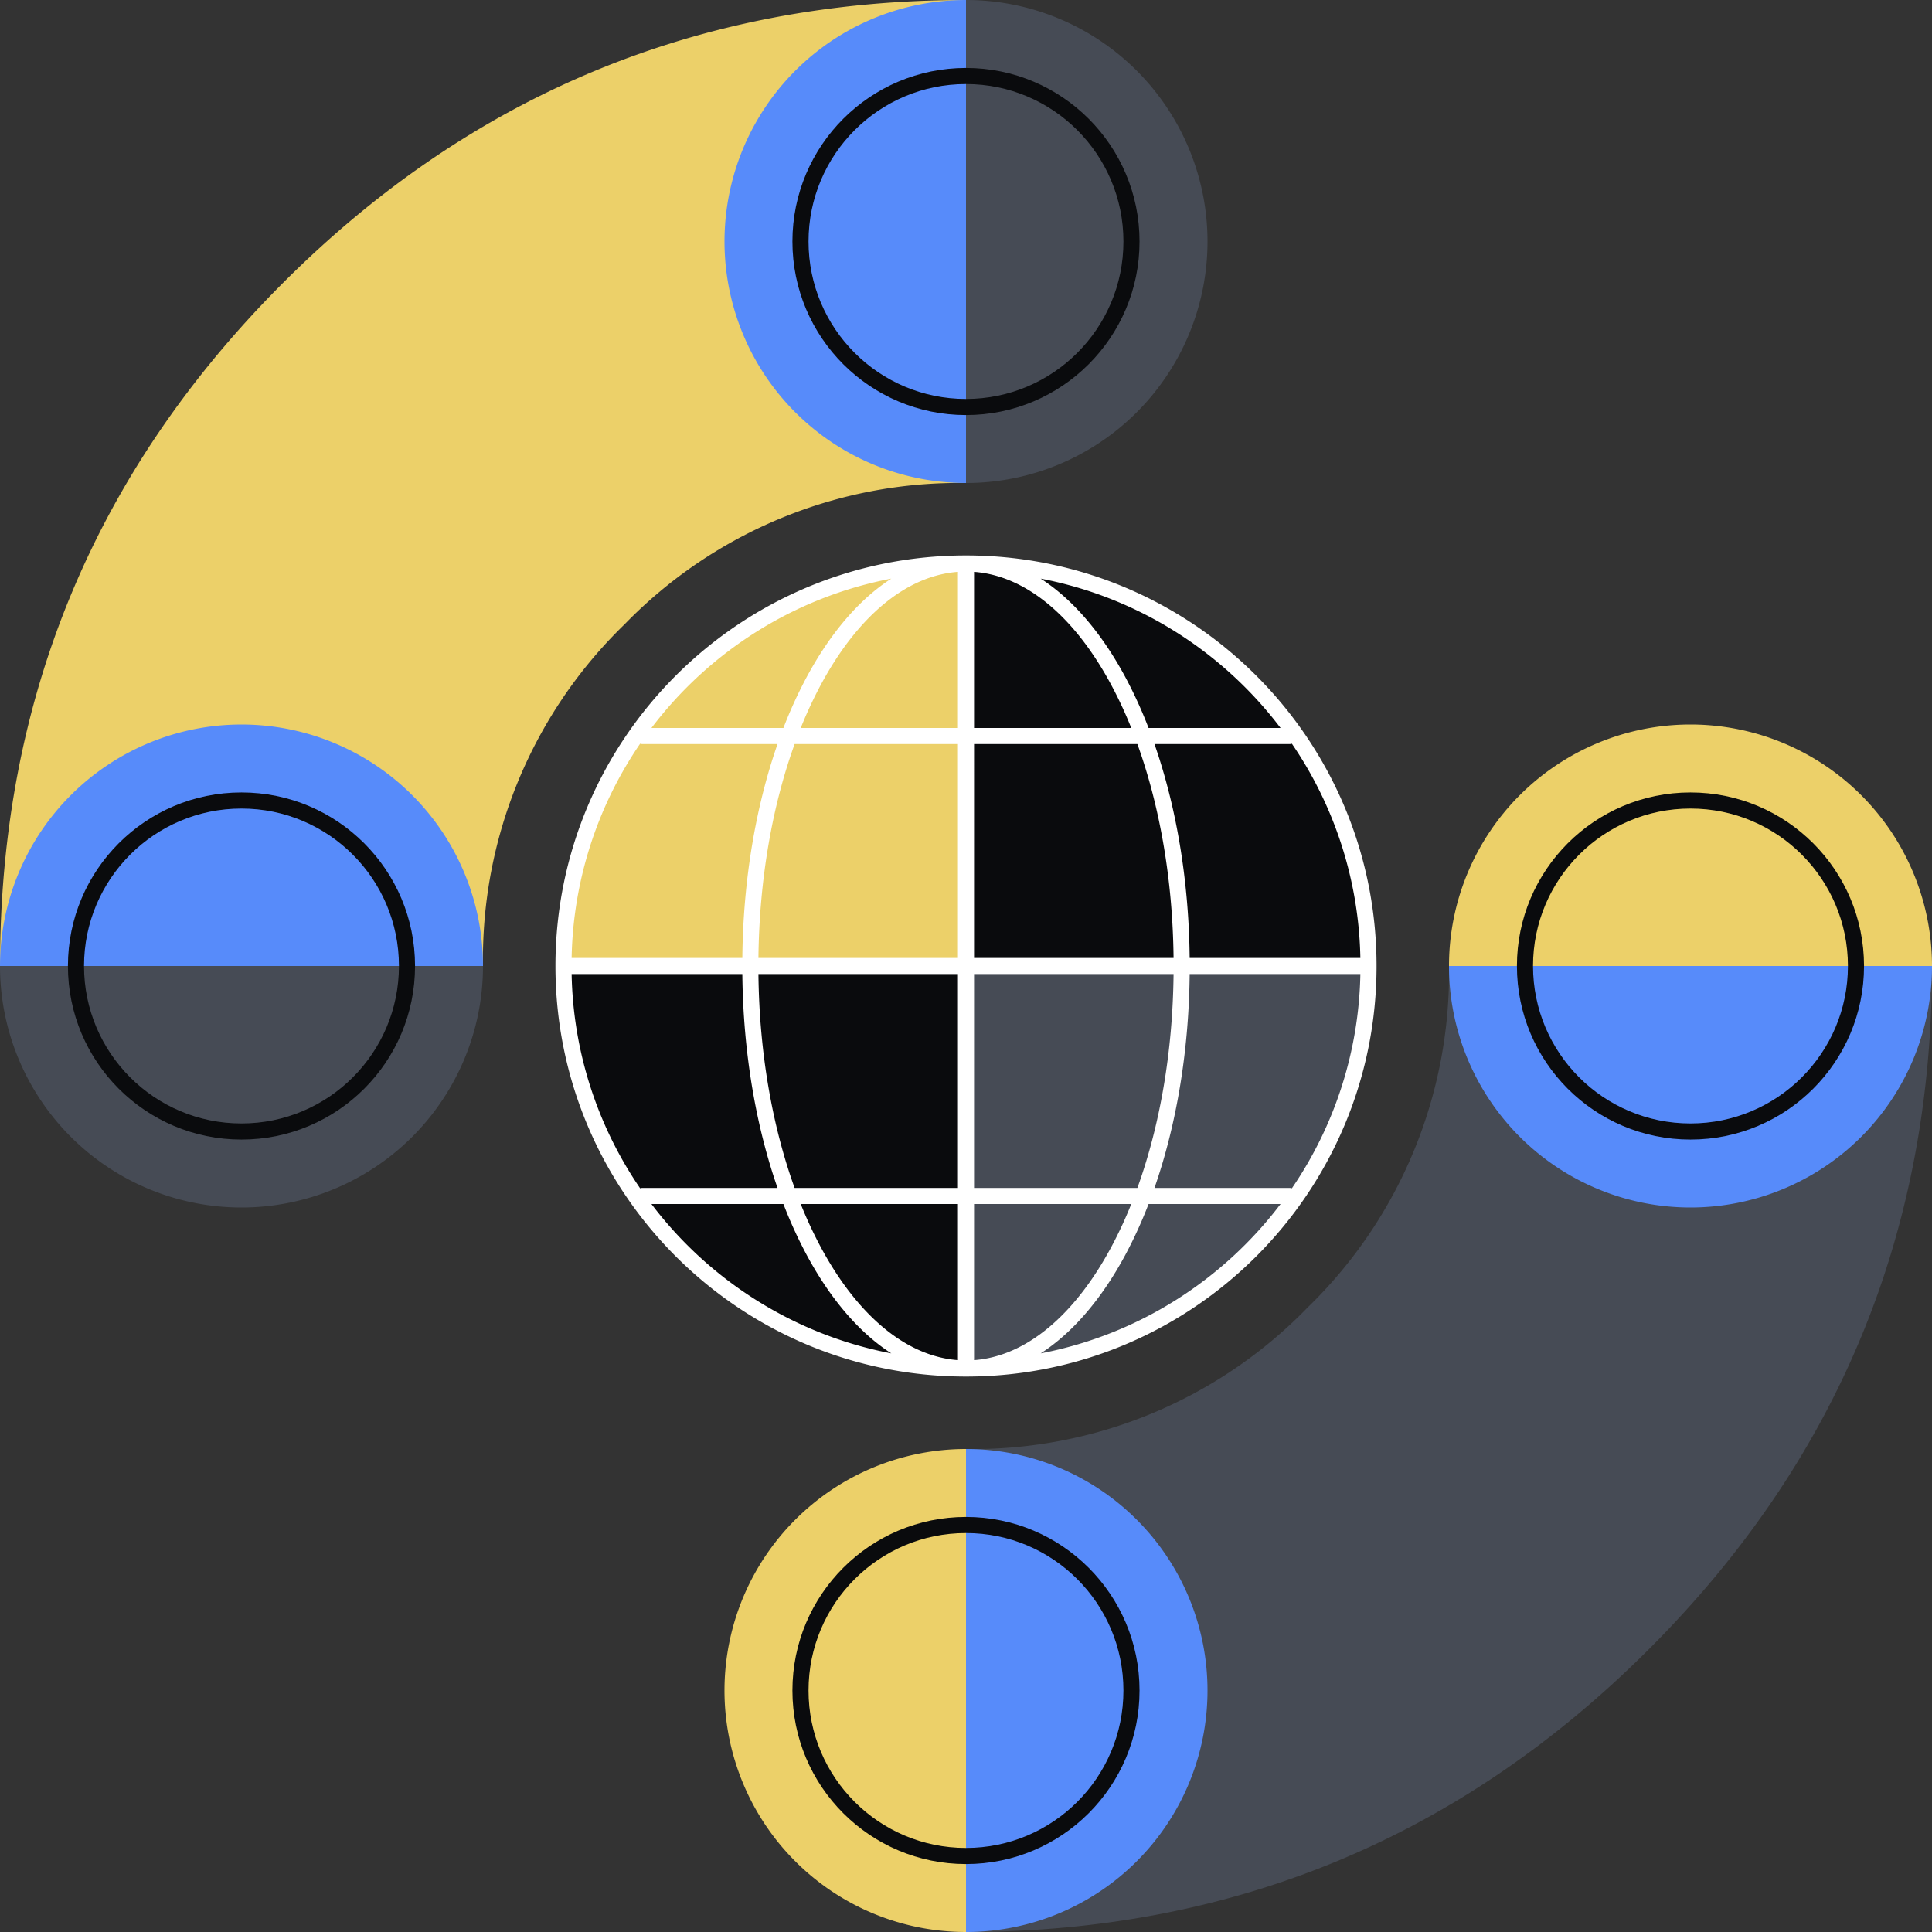 <svg xmlns="http://www.w3.org/2000/svg" fill="none" viewBox="0 0 240 240"><rect x="0" y="0" width="240" height="240" fill="#333333" stroke="none"/><path fill="#464B55" d="M180 120a57.84 57.84 0 0 1-17.57 42.43 57.85 57.85 0 0 1-19.396 13.177A57.85 57.85 0 0 1 120 180v60q49.71 0 84.85-35.15T240 120z"/><path fill="#ECD069" d="M120 60V0Q70.29 0 35.15 35.15T0 120h60a57.84 57.84 0 0 1 17.57-42.43A57.84 57.84 0 0 1 120 60"/><path fill="#0A0B0D" d="M69.998 120a48.2 48.2 0 0 0 14.64 35.36 48.2 48.2 0 0 0 35.36 14.64v-50zm85.362-35.36A48.2 48.2 0 0 0 120 70v50h50a48.2 48.2 0 0 0-14.64-35.36"/><path fill="#ECD069" d="M84.638 84.64A48.2 48.2 0 0 0 69.998 120h50V70a48.2 48.2 0 0 0-35.36 14.64"/><path fill="#464B55" d="M120 120v50a48.2 48.2 0 0 0 35.36-14.64A48.2 48.2 0 0 0 170 120z"/><path fill="#578BFA" d="M120 60a30 30 0 0 1-21.213-8.787 30.002 30.002 0 0 1 9.733-48.93A30 30 0 0 1 120 0z"/><path fill="#464B55" d="M120 0a30 30 0 0 1 0 60z"/><path fill="#0A0B0D" fill-rule="evenodd" d="M119.997 10.44c-10.802 0-19.559 8.757-19.559 19.56s8.757 19.56 19.559 19.56 19.56-8.757 19.56-19.56-8.757-19.56-19.56-19.56M98.437 30c0-11.907 9.653-21.56 21.56-21.56 11.908 0 21.56 9.653 21.56 21.56s-9.652 21.56-21.56 21.56-21.56-9.653-21.56-21.56" clip-rule="evenodd"/><path fill="#578BFA" d="M120 180a30 30 0 0 1 0 60z"/><path fill="#ECD069" d="M120 240a29.99 29.99 0 0 1-27.716-18.52 29.99 29.99 0 0 1 6.503-32.693A30 30 0 0 1 120 180z"/><path fill="#0A0B0D" fill-rule="evenodd" d="M119.997 190.44c-10.802 0-19.559 8.757-19.559 19.56s8.757 19.56 19.559 19.56 19.56-8.757 19.56-19.56-8.757-19.56-19.56-19.56M98.437 210c0-11.907 9.653-21.56 21.56-21.56 11.908 0 21.56 9.653 21.56 21.56s-9.652 21.56-21.56 21.56-21.56-9.653-21.56-21.56" clip-rule="evenodd"/><path fill="#ECD069" d="M180 120a30 30 0 0 1 30-30 30 30 0 0 1 30 30z"/><path fill="#578BFA" d="M240 120a30 30 0 0 1-60 0z"/><path fill="#0A0B0D" fill-rule="evenodd" d="M209.997 100.44c-10.802 0-19.559 8.757-19.559 19.56s8.757 19.56 19.559 19.56 19.56-8.757 19.56-19.56-8.757-19.56-19.56-19.56M188.438 120c0-11.907 9.652-21.56 21.559-21.56s21.56 9.653 21.56 21.56-9.652 21.56-21.56 21.56-21.559-9.653-21.559-21.56" clip-rule="evenodd"/><path fill="#464B55" d="M60 120a30 30 0 0 1-60 0z"/><path fill="#578BFA" d="M0 120a30.001 30.001 0 0 1 51.213-21.213A30 30 0 0 1 60 120z"/><path fill="#0A0B0D" fill-rule="evenodd" d="M29.998 100.44c-10.803 0-19.56 8.757-19.56 19.56s8.757 19.56 19.56 19.56 19.56-8.757 19.56-19.56-8.758-19.56-19.56-19.56M8.438 120c0-11.907 9.652-21.56 21.56-21.56s21.56 9.653 21.56 21.56-9.653 21.56-21.56 21.56c-11.908 0-21.56-9.653-21.56-21.56" clip-rule="evenodd"/><path fill="#FFFFFF" fill-rule="evenodd" d="M119 71.037c-6.475.48-12.517 5.597-17.062 14.08a53 53 0 0 0-2.467 5.313H119zm0 21.393H98.71c-2.742 7.59-4.39 16.714-4.495 26.57H119zm2 26.57V92.43h20.291c2.74 7.59 4.389 16.714 4.494 26.57zm-2 2H94.215c.105 9.856 1.753 18.98 4.494 26.57H119zm2 26.57V121h24.785c-.105 9.856-1.753 18.98-4.494 26.57zm-2 2H99.47a53 53 0 0 0 2.468 5.313c4.545 8.483 10.587 13.601 17.062 14.08zm2 19.393V149.57h19.529a53 53 0 0 1-2.467 5.313c-4.545 8.483-10.587 13.601-17.062 14.08m0-78.533V71.037c6.475.48 12.517 5.597 17.062 14.08a53 53 0 0 1 2.467 5.313zm-10.278-18.553c-12.106 2.32-22.63 9.095-29.797 18.553H97.32a56 56 0 0 1 2.854-6.258c2.884-5.382 6.471-9.67 10.547-12.295M71.01 119a48.76 48.76 0 0 1 8.508-26.616q.143.046.302.046h16.767c-2.684 7.696-4.27 16.806-4.372 26.57zm8.508 28.616A48.76 48.76 0 0 1 71.01 121h21.205c.102 9.764 1.688 18.874 4.372 26.57H79.82q-.159 0-.302.046m31.204 20.507c-12.106-2.32-22.63-9.095-29.797-18.553H97.32a56 56 0 0 0 2.854 6.258c2.884 5.382 6.471 9.669 10.547 12.295M171 120c0 28.167-22.833 51-51 51-28.166 0-51-22.833-51-51 0-28.166 22.834-51 51-51 28.167 0 51 22.834 51 51m-31.175 35.828c-2.884 5.382-6.471 9.669-10.547 12.295 12.106-2.32 22.629-9.095 29.797-18.553h-16.397a56 56 0 0 1-2.853 6.258M168.99 121a48.76 48.76 0 0 1-8.508 26.616 1 1 0 0 0-.302-.046h-16.767c2.684-7.696 4.27-16.806 4.372-26.57zm-8.508-28.616A48.76 48.76 0 0 1 168.99 119h-21.205c-.102-9.764-1.688-18.874-4.372-26.57h16.767a1 1 0 0 0 .302-.046m-31.204-20.507c12.106 2.32 22.629 9.095 29.797 18.553h-16.397a56 56 0 0 0-2.853-6.258c-2.884-5.382-6.471-9.67-10.547-12.295" clip-rule="evenodd"/></svg>